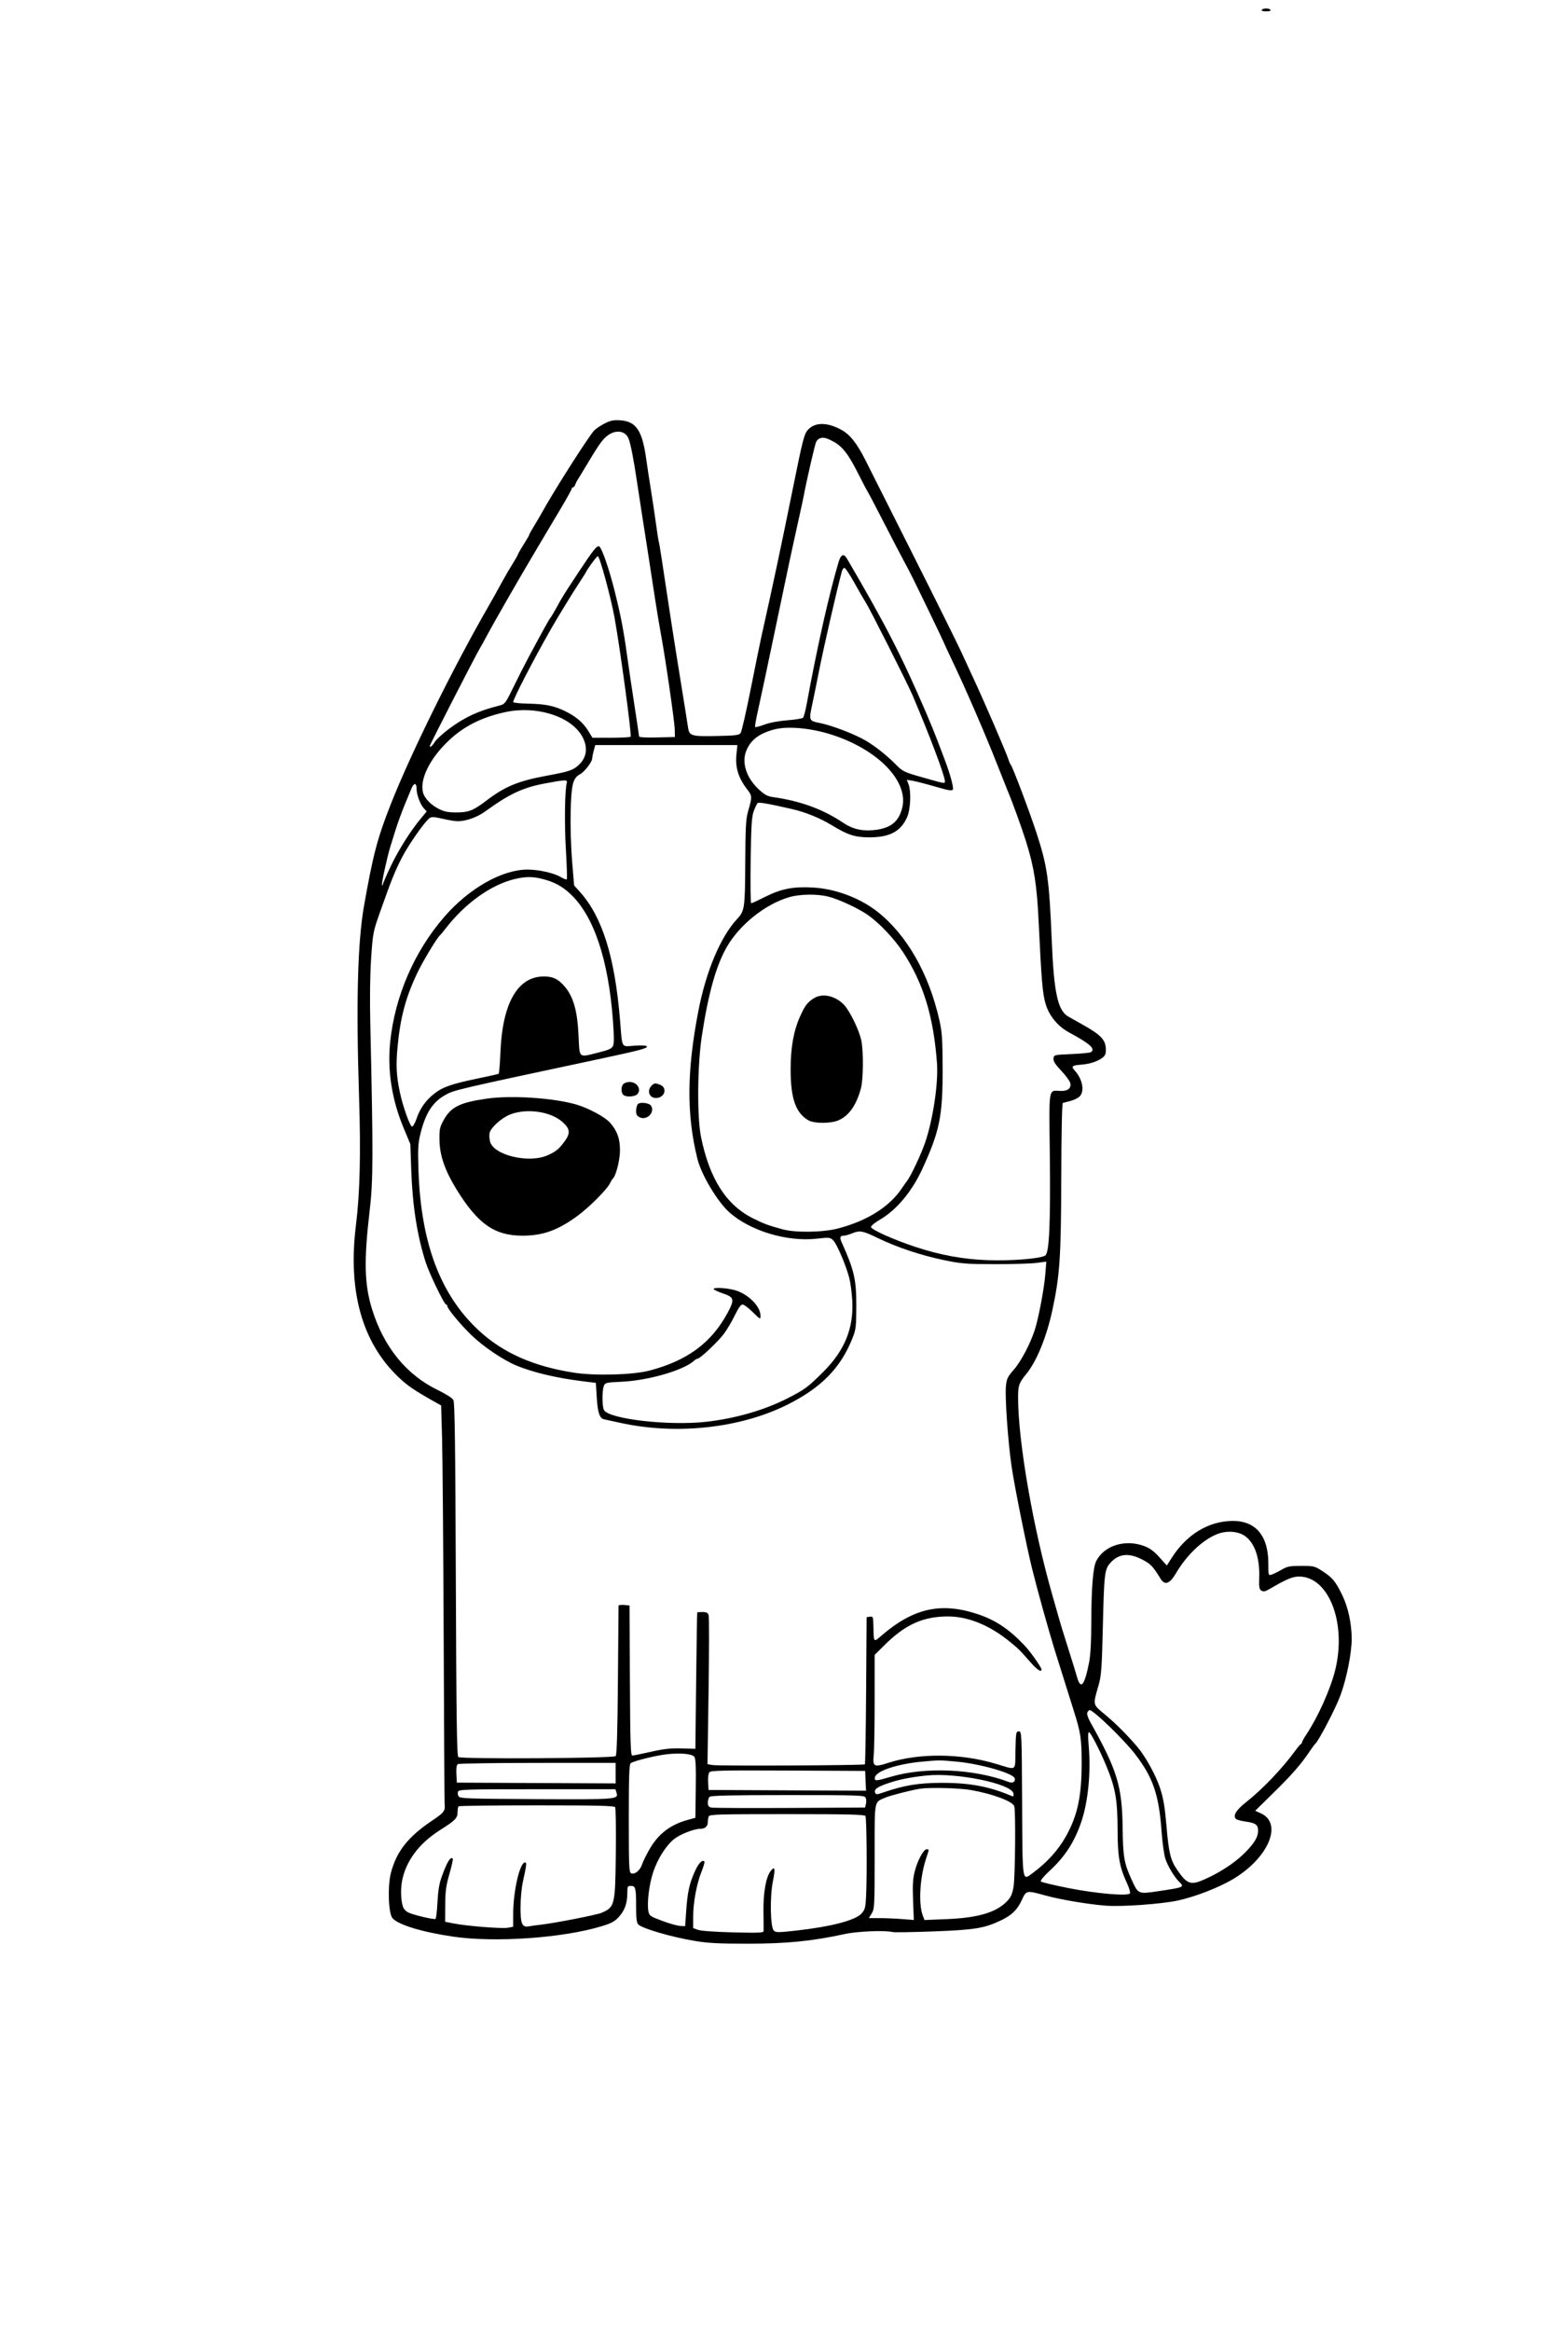 <?xml version="1.0" encoding="UTF-8" standalone="yes"?>
<svg xmlns="http://www.w3.org/2000/svg" width="1683" height="2500" viewBox="0 0 1689.612 2500" version="1.1" x="-10" y="-10">
  <g transform="translate(-10, -10) scale(1.008)">
    <path d="M1358.73 15.645C1358.152 16.577 1360.048 17.209 1363.423 17.209C1366.798 17.209 1368.694 16.577 1368.116 15.645C1367.584 14.784 1365.472 14.08 1363.423 14.08C1361.374 14.08 1359.262 14.784 1358.73 15.645M656.164 457.503C651.793 459.718 646.771 463.11 645.005 465.042C638.62 472.026 602.151 529.298 589.471 552.253C587.333 556.125 583.364 562.891 580.651 567.289C577.938 571.685 575.72 575.72 575.72 576.253C575.72 576.787 573.232 581.111 570.194 585.862C567.154 590.613 564.205 595.731 563.639 597.236C563.074 598.739 560.386 603.489 557.667 607.791C554.947 612.093 550.407 619.837 547.578 625C540.421 638.059 536.003 645.982 532.312 652.378C494.675 717.61 449.125 809.764 427.804 863.814C413.321 900.526 408.678 918.148 399.008 973.091C392.176 1011.913 390.507 1076.449 393.745 1176.471C395.723 1237.561 394.709 1279.323 390.402 1314.096C381.654 1384.717 397.115 1439.528 436.228 1476.543C445.702 1485.508 452.606 1490.207 474.246 1502.406L481.502 1506.497 482.492 1541.342C483.038 1560.508 483.808 1655.742 484.204 1752.972C484.599 1850.203 485.047 1930.812 485.199 1932.103C486.07 1939.528 484.687 1941.399 472.074 1949.839C446.261 1967.114 433.809 1982.843 427.838 2005.712C424.113 2019.986 425.142 2049.36 429.542 2054.277C435.901 2061.386 461.539 2069.147 494.501 2073.941C539.427 2080.476 611.838 2075.383 653.138 2062.786C663.703 2059.564 667.103 2057.708 671.641 2052.683C677.861 2045.798 680.516 2038.17 680.529 2027.143C680.538 2020.35 680.86 2019.712 684.282 2019.712C689.349 2019.712 689.925 2021.949 689.925 2041.63C689.925 2054.548 690.479 2059.155 692.247 2060.921C696.68 2065.357 727.869 2074.401 753.285 2078.625C766.752 2080.862 778.999 2081.482 809.606 2081.471C850.637 2081.458 878.539 2078.675 912.86 2071.172C926.475 2068.195 955.751 2066.967 964.122 2069.021C966.043 2069.493 985.92 2069.179 1008.292 2068.323C1052.131 2066.647 1062.193 2064.995 1079.986 2056.55C1091.58 2051.048 1097.47 2045.255 1102.387 2034.517C1107.006 2024.429 1107.239 2024.385 1126.967 2029.842C1143.364 2034.379 1173.44 2039.449 1192.262 2040.853C1209.496 2042.137 1251.55 2039.13 1268.966 2035.368C1287.832 2031.292 1313.359 2021.341 1328.666 2012.095C1366.245 1989.396 1381.414 1952.854 1357.697 1942.159L1351.726 1939.465 1371.02 1920.53C1390.889 1901.034 1400.433 1890.152 1409.578 1876.564C1412.475 1872.262 1415.31 1868.39 1415.881 1867.96C1419.226 1865.436 1437.389 1830.723 1442.538 1817.013C1449.376 1798.809 1454.972 1770.914 1454.889 1755.436C1454.804 1739.485 1451.081 1722.175 1445.027 1709.587C1437.885 1694.737 1434.39 1690.455 1423.786 1683.561C1415.383 1678.096 1414.512 1677.879 1400.97 1677.879C1388.609 1677.879 1386.031 1678.379 1379.85 1681.981C1375.978 1684.238 1371.225 1686.572 1369.29 1687.171C1365.832 1688.238 1365.77 1688.024 1365.77 1675.135C1365.77 1645.641 1352.153 1629.56 1327.394 1629.817C1301.859 1630.081 1278.473 1644.254 1262.62 1669.072L1257.253 1677.475 1249.324 1668.633C1243.554 1662.198 1239.154 1658.952 1233.165 1656.71C1212.785 1649.082 1190.426 1656.004 1181.844 1672.599C1178.37 1679.319 1176.594 1701.277 1176.527 1738.364C1176.491 1758.326 1175.688 1773.154 1174.244 1780.604C1169.396 1805.598 1165.233 1810.804 1161.316 1796.777C1160.114 1792.475 1156.435 1780.507 1153.137 1770.181C1147.065 1751.166 1143.256 1738.67 1140.494 1728.723C1139.657 1725.712 1137.251 1717.264 1135.145 1709.95C1114.429 1637.993 1098.342 1545.643 1098.267 1498.254C1098.246 1485.08 1099.115 1482.566 1107.032 1472.85C1118.242 1459.097 1128.719 1433.403 1134.997 1404.265C1142.879 1367.68 1144.201 1347.799 1144.424 1262.608C1144.546 1215.699 1145.217 1183.533 1146.079 1183.296C1146.876 1183.076 1150.557 1182.118 1154.26 1181.166C1157.962 1180.213 1162.362 1178.063 1164.038 1176.388C1169.617 1170.809 1167.17 1157.849 1158.811 1148.708C1154.768 1144.285 1155.911 1143.163 1165.166 1142.462C1174.476 1141.758 1182.287 1139.348 1187.813 1135.471C1191.183 1133.107 1192.114 1131.206 1192.109 1126.693C1192.098 1115.901 1187.12 1110.652 1165.519 1098.656C1160.787 1096.028 1154.64 1092.572 1151.86 1090.978C1140.71 1084.582 1136.579 1065.693 1134.285 1010.638C1131.519 944.246 1129.565 930.394 1117.957 894.869C1110.648 872.5 1092.681 824.889 1090.524 822.17C1089.82 821.283 1088.706 818.797 1088.051 816.646C1085.871 809.51 1061.267 752.595 1049.839 728.254C1046.607 721.37 1041.263 709.754 1037.962 702.441C1034.661 695.127 1011.763 649.014 987.076 599.969C962.39 550.923 939.185 504.811 935.51 497.497C926.064 478.7 918.669 469.302 909.323 464.215C893.946 455.846 880.829 455.939 873.404 464.467C869.504 468.947 868.037 474.726 857.268 528.004C845.468 586.385 835.274 634.313 823.83 685.232C822.572 690.824 817.509 715.666 812.577 740.435C807.645 765.203 802.73 786.676 801.654 788.151C799.981 790.441 796.202 790.903 775.709 791.313C748.439 791.86 746.668 791.284 745.314 781.441C744.842 778.002 741.361 756.18 737.58 732.947C731.502 695.624 724.548 650.815 717.181 601.533C715.895 592.929 714.52 584.819 714.127 583.512C713.733 582.204 712.361 573.404 711.079 563.957C709.797 554.507 707.322 537.977 705.579 527.222C703.838 516.466 701.69 502.386 700.806 495.932C696.571 464.967 690.075 455.202 672.954 454.064C665.798 453.59 662.595 454.246 656.164 457.503M660.931 469.302C655.003 473.101 651.072 478.36 638.686 499.061C633.279 508.096 628.145 516.544 627.275 517.835C626.403 519.125 625.278 521.414 624.772 522.919C624.266 524.424 623.231 525.657 622.47 525.657C621.712 525.657 621.089 526.32 621.089 527.129C621.089 527.94 615.931 537.268 609.628 547.858C603.323 558.45 591.461 578.379 583.268 592.146C565.357 622.242 538.124 669.62 530.665 683.667C527.694 689.26 524.238 695.482 522.987 697.495C519.122 703.703 469.337 800.687 469.337 802.006C469.337 804.122 472.258 801.776 474.639 797.744C476.206 795.092 483.221 788.651 490.23 783.431C506.591 771.244 521.669 764.294 543.648 758.814C549.72 757.3 550.174 756.705 558.899 738.842C563.844 728.717 570.909 714.8 574.596 707.916C590.651 677.952 596.666 667.092 598.429 664.894C599.465 663.603 602.461 658.57 605.086 653.709C610.829 643.073 611.934 641.303 628.351 616.395C643.978 592.686 648.206 587.406 650.452 588.794C653.407 590.621 661.178 613.08 667.107 636.937C673.786 663.808 676.569 678.368 680.526 707.134C682.123 718.75 685.594 742.153 688.242 759.14C690.889 776.128 693.054 790.757 693.054 791.651C693.054 792.71 699.731 793.123 712.218 792.836L731.383 792.397 731.242 784.574C731.092 776.173 721.322 708.678 716.527 682.907C714.923 674.29 712.162 657.736 710.39 646.12C706.015 617.437 698.21 567.087 695.476 549.906C694.243 542.162 692.092 528.082 690.696 518.617C687.375 496.106 684.016 479 681.851 473.579C678.716 465.727 669.46 463.834 660.931 469.302M885.856 473.508C884.77 473.946 883.213 475.551 882.398 477.074C881.123 479.457 872.112 518.605 869.054 535.044C868.493 538.055 866.294 548.263 864.165 557.728C862.035 567.193 859.326 579.513 858.141 585.106C856.959 590.699 854.905 600.203 853.578 606.227C852.251 612.25 845.15 646.042 837.797 681.32C830.446 716.599 822.613 753.434 820.391 763.177C818.171 772.921 816.722 781.261 817.173 781.713C817.625 782.164 822.092 780.998 827.098 779.122C832.581 777.068 842.293 775.238 851.524 774.521C859.95 773.866 867.528 772.647 868.364 771.812C869.197 770.978 870.972 764.355 872.303 757.096C883.456 696.32 896.349 638.972 906.397 605.444C908.891 597.125 911.901 595.939 915.388 601.902C957.021 673.082 973.534 705.23 999.978 766.583C1004.243 776.478 1009.848 790.207 1012.436 797.09C1015.023 803.974 1018.482 813.126 1020.122 817.428C1025.496 831.525 1029.454 846.004 1028.567 848.318C1027.841 850.207 1024.617 849.696 1009.388 845.283C999.321 842.364 988.423 839.56 985.174 839.05L979.266 838.126 981.076 842.639C984.127 850.238 983.349 869.585 979.661 877.938C972.88 893.288 961.14 899.562 939.194 899.562C924.049 899.562 916.406 897.109 899.316 886.758C886.036 878.716 871.073 872.649 856.106 869.24C830.371 863.378 820.962 861.768 819.739 863.021C819.019 863.758 817.222 867.53 815.746 871.402C813.504 877.289 812.951 885.94 812.367 924.202C811.984 949.37 812.262 969.961 812.985 969.959C813.708 969.956 820.487 966.848 828.048 963.051C845.002 954.535 857.808 952.028 878.65 953.145C902.91 954.443 929.266 964.315 948.06 979.14C979.36 1003.83 1003.04 1045.371 1014.176 1095.119C1017.032 1107.883 1017.514 1115.169 1017.591 1146.746C1017.711 1197.406 1014.454 1213.454 995.835 1253.911C984.689 1278.134 968.296 1297.688 950.407 1308.101C945.244 1311.106 941.02 1314.556 941.02 1315.765C941.02 1318.523 964.98 1329.316 987.954 1336.91C1015.039 1345.862 1039.271 1350.322 1066.073 1351.289C1091.2 1352.196 1122.829 1349.596 1127.411 1346.247C1131.619 1343.168 1133.026 1311.181 1132.176 1237.843C1131.333 1165.03 1130.497 1169.967 1143.578 1170.479C1151.471 1170.788 1155.415 1167.538 1153.997 1161.891C1153.459 1159.751 1149.119 1153.883 1144.351 1148.852C1137.857 1141.999 1135.795 1138.725 1136.13 1135.795C1136.574 1131.915 1136.727 1131.877 1155.35 1131.101C1165.676 1130.671 1175.005 1129.75 1176.079 1129.054C1181.333 1125.654 1175.127 1120.006 1153.202 1108.235C1140.995 1101.682 1131.876 1090.848 1127.897 1078.171C1124.454 1067.195 1123.268 1053.459 1120.219 989.168C1118.392 950.637 1115.349 931.356 1106.785 904.039C1102.207 889.441 1091.896 861.018 1087.283 850.282C1086.543 848.561 1081.225 835.185 1075.466 820.557C1062.819 788.431 1042.835 742.309 1028.791 712.83C1023.109 700.906 1018.461 690.892 1018.461 690.577C1018.461 690.025 995.967 643.368 985.713 622.653C982.944 617.06 978.914 609.316 976.757 605.444C974.601 601.572 965.056 583.268 955.549 564.768C946.042 546.269 937.735 530.429 937.089 529.568C936.442 528.708 932.19 520.612 927.639 511.577C916.879 490.216 910.594 482.059 900.82 476.768C893.073 472.575 889.892 471.882 885.856 473.508M642.356 607.012C639.263 611.317 636.733 615.138 636.733 615.502C636.733 615.867 633.326 621.322 629.163 627.624C621.91 638.598 606.175 664.29 598.98 676.901C580.034 710.108 558.504 751.704 558.515 755.08C558.517 755.814 565.734 756.564 574.551 756.749C592.814 757.131 602.074 758.985 613.719 764.593C625.253 770.15 633.245 776.902 638.619 785.635L643.26 793.179 663.371 793.179C674.432 793.179 683.755 792.652 684.089 792.006C685.274 789.712 673.254 700.773 667.017 665.676C663.185 644.125 651.012 599.186 649.005 599.186C648.44 599.186 645.447 602.708 642.356 607.012M909.934 615.222C903.935 637.578 890.211 697.606 884.806 725.125C882.61 736.311 879.751 750.391 878.454 756.414C874.438 775.053 874.445 775.067 886.536 777.472C899.492 780.047 924.416 789.653 935.681 796.411C946.324 802.797 957.541 811.719 967.616 821.813C975.103 829.315 976.341 829.905 996.558 835.641C1020.645 842.475 1020.025 842.372 1020.025 839.601C1020.025 833.991 1003.996 791.447 985.441 747.81C980.171 735.415 940.02 655.884 935.289 648.467C933.094 645.025 927.502 635.36 922.861 626.988C918.221 618.617 913.626 611.754 912.652 611.735C911.676 611.716 910.454 613.285 909.934 615.222M549.858 765.842C523.75 771.579 504.595 781.478 487.883 797.872C468.808 816.585 458.633 837.807 462.106 851.641C463.619 857.671 470.576 864.926 478.875 869.132C484.783 872.126 488.866 872.966 497.495 872.966C510.982 872.966 515.851 871.034 530.524 859.853C549.654 845.278 564.06 839.352 593.711 833.858C618.024 829.352 622.013 828.063 628.06 822.755C637.725 814.268 638.916 802.181 631.275 790.078C618.27 769.474 582.195 758.736 549.858 765.842M836.984 784.454C821.237 788.806 812.567 795.452 807.804 806.818C802.483 819.517 807.663 835.875 820.907 848.199C827.24 854.094 830.233 855.713 836.391 856.585C865.699 860.732 889.829 869.573 911.339 884.044C921.381 890.799 931.679 893.195 944.587 891.777C962.09 889.856 970.745 882.936 974.432 867.915C981.158 840.521 950.411 807.602 902.691 791.106C879.008 782.918 852.314 780.216 836.984 784.454M644.639 806.868C643.742 810.095 643.005 813.861 643.001 815.238C642.987 818.911 634.776 829.603 630.028 832.126C622.339 836.214 620.645 842.944 619.952 872.171C619.592 887.306 620.25 910.028 621.48 924.865L623.64 950.953 629.534 957.477C653.744 984.274 667.181 1027.062 672.758 1095.119C675.289 1126.015 673.65 1123.134 688.132 1122.142C695.762 1121.618 700.81 1121.907 701.424 1122.901C702.597 1124.798 693.853 1127.139 653.16 1135.817C495.795 1169.376 495.175 1169.521 485.646 1174.973C472.071 1182.741 464.659 1194.506 459.193 1216.967C456.823 1226.702 456.519 1232.738 457.267 1255.296C459.847 1333.185 480.828 1388.68 522.06 1426.672C547.782 1450.374 580.38 1464.772 623.436 1471.447C646.33 1474.998 686.48 1473.874 704.371 1469.18C744.643 1458.617 770.471 1439.526 787.686 1407.597C795.446 1393.204 794.865 1390.845 782.547 1386.719C777.129 1384.906 772.757 1382.794 772.832 1382.026C773.044 1379.837 790.083 1381.214 797.872 1384.05C811.361 1388.963 822.904 1401.234 822.904 1410.663C822.904 1414.837 822.699 1414.74 814.642 1406.783C810.097 1402.295 805.172 1398.623 803.698 1398.623C801.913 1398.623 799.168 1402.473 795.466 1410.166C792.412 1416.514 787.117 1425.457 783.7 1430.036C777.491 1438.359 758.273 1456.508 755.67 1456.508C754.911 1456.508 753.348 1457.389 752.195 1458.464C741.153 1468.766 703.583 1479.734 674.548 1481.133C657.591 1481.949 656.762 1482.151 655.383 1485.776C653.45 1490.86 653.548 1507.605 655.533 1511.314C660.742 1521.045 725.031 1528.434 765.056 1523.9C796.073 1520.388 826.802 1511.539 851.466 1499.021C870.199 1489.512 873.664 1486.951 890.174 1470.433C912.886 1447.708 922.553 1423.992 921.022 1394.758C920.568 1386.128 919.05 1374.844 917.649 1369.681C913.778 1355.441 904.319 1333.522 900.49 1329.925C897.301 1326.929 896.206 1326.824 883.293 1328.292C851.214 1331.937 811.208 1319.814 789.185 1299.773C776.632 1288.349 759.698 1259.955 755.555 1243.378C743.752 1196.144 744.032 1149.235 756.503 1084.95C764.776 1042.309 780.211 1005.767 798.027 986.644C805.932 978.159 806.356 975.205 806.6 926.94C806.791 889.365 807.289 879.958 809.503 872.184C814.24 855.535 814.244 855.594 808.004 847.423C799.276 835.99 795.818 824.62 797.123 811.632L798.19 801.001 722.228 801.001L646.267 801.001 644.639 806.868M593.132 841.857C568.836 846.372 554.7 852.969 528.249 872.134C520.064 878.066 507.957 882.353 499.393 882.353C496.446 882.353 489.115 881.166 483.104 879.715C475.294 877.83 471.435 877.539 469.582 878.694C464.548 881.834 446.386 907.664 439.201 921.904C431.524 937.117 428.346 945.058 416.128 979.579C408.795 1000.294 408.514 1001.746 406.686 1028.398C405.48 1045.992 405.15 1071.217 405.77 1098.569C408.941 1238.63 408.856 1266.313 405.166 1297.716C398.802 1351.873 399.39 1376.926 407.653 1403.653C420.152 1444.075 444.37 1473.802 478.073 1490.088C486.718 1494.265 493.453 1498.586 494.59 1500.682C496.065 1503.404 496.671 1547.799 497.204 1692.325C497.752 1840.638 498.314 1880.771 499.862 1882.056C502.713 1884.421 665.67 1883.456 668.065 1881.061C669.305 1879.819 670.019 1856.02 670.479 1800.491C670.837 1757.146 671.134 1721.112 671.14 1720.416C671.147 1719.718 673.792 1719.366 677.018 1719.634L682.885 1720.119 683.29 1800.297C683.625 1866.557 684.064 1880.476 685.818 1880.476C686.985 1880.476 695.954 1878.666 705.751 1876.452C719.512 1873.343 726.94 1872.525 738.423 1872.858L753.285 1873.288 754.107 1800.615C754.559 1760.645 755.086 1727.766 755.28 1727.55C755.474 1727.334 758.049 1727.159 761.003 1727.159C765.153 1727.159 766.619 1727.936 767.459 1730.587C768.059 1732.47 768.029 1769.033 767.394 1811.835L766.239 1889.656 771.496 1890.613C777.655 1891.733 933.351 1891.017 934.498 1889.862C934.926 1889.432 935.515 1853.88 935.806 1810.857L936.336 1732.635 939.851 1732.134C943.182 1731.661 943.379 1732.196 943.605 1742.303C944.002 1760.08 943.683 1759.701 952.137 1752.419C986.472 1722.846 1016.079 1716.316 1055.627 1729.59C1074.346 1735.875 1088.828 1745.601 1105.155 1762.855C1111.525 1769.585 1123.279 1786.237 1123.279 1788.531C1123.279 1791.92 1118.52 1788.8 1111.532 1780.834C1099.947 1767.625 1098.299 1766.003 1088.312 1757.968C1067.184 1740.968 1044.438 1731.841 1023.271 1731.871C996.633 1731.907 977.681 1740.465 955.491 1762.473L944.931 1772.947 944.931 1821.788C944.931 1848.651 944.481 1874.942 943.93 1880.211C942.667 1892.283 944.349 1893.213 958.831 1888.467C991.699 1877.691 1036.475 1877.966 1074.068 1889.172C1097.649 1896.205 1094.955 1898.016 1095.462 1874.783C1095.875 1855.851 1096.086 1854.662 1099.03 1854.662C1102.11 1854.662 1102.165 1855.84 1102.564 1931.766C1103.019 2018.08 1102.452 2014.407 1114.018 2005.903C1129.105 1994.808 1141.1 1981.564 1149.34 1966.91C1161.708 1944.912 1166.202 1924.186 1166.211 1889.08C1166.217 1862.677 1165.233 1856.059 1157.83 1832.76C1153.445 1818.958 1140.061 1776.316 1137.206 1767.053C1130.199 1744.316 1119.028 1704.161 1113.271 1681.008C1107.304 1657.017 1094.238 1591.926 1091.288 1571.496C1087.409 1544.64 1084.088 1497.406 1085.264 1485.829C1086.072 1477.888 1087.081 1475.792 1093.777 1468.14C1101.361 1459.473 1111.217 1440.809 1116.042 1425.973C1120.072 1413.587 1126.092 1381.956 1127.317 1366.737L1128.437 1352.839 1117.644 1354.221C1111.708 1354.98 1091.716 1355.571 1073.217 1355.535C1042.747 1355.476 1037.628 1355.064 1018.838 1351.169C994.307 1346.081 968.437 1337.442 948.109 1327.547C932.129 1319.77 928.905 1319.21 920.441 1322.747C917.351 1324.038 913.543 1325.094 911.979 1325.094C907.904 1325.094 907.314 1326.92 909.686 1332.196C923.101 1362.043 925.386 1371.992 925.31 1400.188C925.25 1422.486 924.92 1425.255 921.214 1434.606C908.597 1466.435 887.847 1487.588 851.431 1505.745C801.264 1530.759 733.102 1538.188 673.498 1525.138C665.754 1523.442 657.81 1521.719 655.843 1521.309C650.824 1520.263 648.86 1514.365 647.81 1497.206L646.902 1482.365 632.04 1480.512C604.617 1477.092 579.869 1471.214 562.076 1463.895C548.173 1458.177 526.707 1443.733 514.19 1431.671C502.497 1420.405 488.11 1403.13 488.11 1400.357C488.11 1399.404 487.498 1398.623 486.752 1398.623C484.789 1398.623 468.703 1365.232 464.895 1353.254C455.798 1324.629 450.856 1292.935 449.526 1254.693L448.575 1227.315 441.1 1209.324C428.702 1179.485 423.88 1148.054 427.062 1117.804C432.171 1069.21 452.822 1021.514 484.682 984.718C511.261 954.022 546.701 933.921 574.093 934.007C585.907 934.044 601.941 937.635 609.069 941.841C612.312 943.753 615.355 944.928 615.834 944.449C616.313 943.972 615.867 929.628 614.845 912.575C613.191 884.992 613.691 848.834 615.831 841.286C616.81 837.829 614.499 837.886 593.132 841.857M449.725 847.481C438.215 874.797 435.54 882.17 427.14 909.731C423.648 921.191 417.661 948.658 418.31 950.233C418.766 951.336 419.072 951.239 419.151 949.967C419.218 948.866 423.035 940.066 427.633 930.411C435.982 912.88 448.777 892.65 460.102 879.071L466.101 871.877 462.951 868.497C459.171 864.44 455.257 853.924 455.257 847.83C455.257 841.065 452.5 840.89 449.725 847.481M559.84 944.208C534.723 950.302 507.215 969.97 486.586 996.586C483.597 1000.443 480.696 1003.95 480.139 1004.38C477.181 1006.671 461.884 1032.093 455.957 1044.571C443.479 1070.845 437.822 1092.154 434.853 1124.063C433.073 1143.195 433.64 1154.055 437.353 1171.777C440.507 1186.843 448.221 1208.542 450.422 1208.542C451.478 1208.542 453.579 1204.89 455.091 1200.429C458.9 1189.174 464.825 1180.765 474.125 1173.414C483.196 1166.244 492.922 1162.883 521.851 1156.924C532.911 1154.645 542.412 1152.502 542.965 1152.161C543.515 1151.819 544.377 1141.486 544.878 1129.197C547.023 1076.6 563.324 1048.185 591.356 1048.185C600.876 1048.185 606.397 1050.77 613.038 1058.332C622.883 1069.546 627.146 1084.402 628.421 1111.937C629.542 1136.167 627.949 1134.897 650.225 1129.31C660.946 1126.621 663.933 1125.232 665.264 1122.308C666.446 1119.717 666.402 1111.727 665.117 1094.764C660.136 1029.027 644.429 982.855 619.104 959.512C610.604 951.676 602.38 947.287 590.3 944.141C579.504 941.33 571.633 941.345 559.84 944.208M853.411 963.539C828.202 970.9 801.064 992.456 787.223 1016.114C775.574 1036.023 767.139 1065.961 760.111 1112.328C755.416 1143.312 754.989 1198.411 759.28 1219.493C768.473 1264.653 786.402 1292.578 815.346 1306.821C827.38 1312.742 830.427 1313.867 846.37 1318.281C860.111 1322.084 889.573 1321.651 905.785 1317.408C937.487 1309.11 961.284 1293.958 974.656 1273.556C975.946 1271.586 978.179 1268.432 979.618 1266.546C983.924 1260.9 994.886 1237.519 999.097 1225.002C1007.498 1200.033 1013.135 1161.752 1011.541 1140.488C1007.796 1090.49 996.945 1055.217 975.066 1021.907C965.968 1008.059 950.084 991.261 938.044 982.758C928.013 975.673 907.024 965.859 895.713 962.963C883.556 959.85 865.188 960.1 853.411 963.539M880.006 1071.435C873.201 1075.637 870.487 1079.172 865.365 1090.497C858.339 1106.029 855.1 1124.011 855.094 1147.528C855.086 1178.273 860.488 1193.864 873.875 1201.721C880.293 1205.488 898.315 1205.483 906.616 1201.713C917.661 1196.696 925.271 1185.784 930.217 1167.866C932.819 1158.445 933.109 1128.37 930.71 1116.707C928.409 1105.518 918.188 1084.573 911.923 1078.206C902.52 1068.65 889.118 1065.806 880.006 1071.435M677.018 1162.516C673.874 1164.348 673.343 1171.779 676.158 1174.593C678.464 1176.899 685.942 1177.038 690.028 1174.851C691.693 1173.96 693.054 1171.605 693.054 1169.618C693.054 1162.539 683.922 1158.495 677.018 1162.516M706.463 1164.848C701.172 1170.141 703.961 1178.035 711.123 1178.035C720.543 1178.035 723.87 1167.046 715.422 1163.834C710.288 1161.882 709.321 1161.992 706.463 1164.848M530.278 1178.719C501.278 1182.901 492.015 1187.522 484.14 1201.74C479.936 1209.329 479.528 1211.349 479.747 1223.454C480.036 1239.599 485.66 1255.757 497.888 1275.579C520.718 1312.589 538.54 1325.094 568.454 1325.094C590.314 1325.094 606.228 1319.368 627.347 1303.905C639.524 1294.989 658.497 1276.04 661.762 1269.534C663.052 1266.965 664.531 1264.51 665.05 1264.08C668.349 1261.344 672.713 1244.096 672.681 1233.905C672.642 1221.162 669.756 1213.19 661.973 1204.326C656.771 1198.4 639.183 1188.903 626.433 1185.135C602.117 1177.946 556.661 1174.914 530.278 1178.719M691.88 1184.485C690.806 1185.585 689.925 1188.822 689.925 1191.679C689.925 1195.754 690.801 1197.275 693.982 1198.723C701.726 1202.253 710.374 1193.12 705.848 1186.194C703.931 1183.26 694.241 1182.076 691.88 1184.485M555.533 1195.524C546.103 1199.146 534.357 1209.767 533.224 1215.696C532.825 1217.785 533.093 1221.785 533.819 1224.587C537.592 1239.152 575.249 1248.151 595.217 1239.258C604.271 1235.227 607.401 1232.672 613.495 1224.343C619.955 1215.516 619.402 1210.86 611.023 1203.484C598.425 1192.394 573.132 1188.766 555.533 1195.524M1310.776 1644.022C1295.322 1650.246 1278.318 1666.441 1267.135 1685.587C1260.458 1697.021 1255.119 1698.986 1250.629 1691.661C1242.38 1678.204 1240.045 1675.762 1230.957 1671.075C1216.722 1663.733 1206.142 1664.718 1197.304 1674.21C1190.79 1681.206 1190.249 1685.482 1188.927 1740.457C1187.789 1787.722 1187.275 1794.956 1184.299 1805.382C1178.084 1827.162 1177.68 1825.411 1191.582 1837.023C1202.926 1846.496 1214.462 1858.018 1225.56 1870.956C1234.357 1881.211 1245.629 1901.663 1250.119 1915.518C1253.676 1926.489 1255.174 1935.433 1256.941 1956.261C1259.362 1984.751 1261.272 1992.422 1268.562 2002.911C1279.554 2018.728 1282.996 2019.617 1300.857 2011.252C1317.283 2003.559 1332.484 1993.087 1342.367 1982.655C1351.724 1972.777 1354.819 1967.242 1354.819 1960.38C1354.819 1954.443 1351.951 1952.419 1341.543 1951.006C1336.733 1950.354 1332.031 1949.052 1331.094 1948.115C1327.689 1944.711 1331.403 1938.605 1341.904 1930.354C1359.438 1916.574 1380.621 1894.415 1394.687 1875.141C1397.256 1871.621 1399.895 1868.508 1400.554 1868.221C1401.212 1867.933 1401.752 1867.089 1401.752 1866.344C1401.752 1865.598 1403.773 1861.96 1406.242 1858.26C1418.675 1839.634 1431.873 1810.341 1437.096 1789.773C1449.855 1739.553 1430.613 1689.251 1398.645 1689.251C1391.646 1689.251 1385.174 1691.982 1366.96 1702.622C1362.315 1705.335 1360.543 1705.673 1358.356 1704.262C1356.065 1702.783 1355.673 1700.546 1356.026 1690.984C1356.801 1670.011 1351.602 1654.172 1341.381 1646.378C1333.999 1640.746 1321.33 1639.772 1310.776 1644.022M1172.243 1834.585C1171.665 1836.092 1172.94 1840.222 1175.261 1844.363C1204.186 1895.965 1209.424 1912.966 1210.003 1957.134C1210.416 1988.619 1211.571 1995.418 1219.438 2012.672C1226.771 2028.755 1226.405 2028.594 1248.143 2025.369C1275.824 2021.266 1276.319 2021.047 1270.593 2015.471C1265.332 2010.347 1258.312 1998.687 1255.721 1990.77C1254.315 1986.467 1252.486 1973.407 1251.658 1961.746C1248.875 1922.506 1242.589 1904.025 1223.589 1879.237C1211.644 1863.651 1178.946 1831.977 1174.803 1831.977C1173.946 1831.977 1172.793 1833.151 1172.243 1834.585M1173.788 1870.698C1176.189 1898.152 1173.14 1929.54 1166.004 1950.821C1158.795 1972.317 1148.64 1988.173 1132.523 2003.094C1125.496 2009.601 1121.762 2014.127 1122.671 2015.036C1123.476 2015.842 1136.497 2018.957 1151.608 2021.959C1181.568 2027.911 1215.846 2030.903 1217.805 2027.735C1218.418 2026.741 1217.034 2021.89 1214.725 2016.954C1206.769 1999.936 1204.689 1988.393 1204.646 1961.045C1204.593 1927.455 1202.422 1915.152 1192.214 1890.645C1185.646 1874.878 1175.645 1855.485 1174.071 1855.465C1172.976 1855.451 1172.883 1860.374 1173.788 1870.698M723.561 1878.997C711.744 1880.186 687.242 1886.211 684.058 1888.711C682.556 1889.889 682.103 1903.612 682.103 1947.771C682.103 1999.657 682.355 2005.394 684.67 2006.283C688.573 2007.78 694.118 2003.282 696.22 1996.912C697.256 1993.777 700.896 1986.364 704.312 1980.443C713.647 1964.249 726.431 1954.399 744.681 1949.337L753.285 1946.951 753.708 1915.62C754.025 1892.115 753.634 1883.664 752.143 1881.788C749.659 1878.661 738.102 1877.533 723.561 1878.997M995.776 1886.963C968.744 1889.499 946.195 1897.045 945.188 1903.892C944.59 1907.949 946.252 1907.877 962.14 1903.166C998.753 1892.311 1051.117 1894.582 1088.063 1908.63C1092.586 1910.349 1095.698 1908.497 1094.623 1904.725C1093.102 1899.391 1057.938 1889.332 1032.541 1886.965C1014.615 1885.294 1013.572 1885.294 995.776 1886.963M499.366 1889.64C497.968 1890.527 497.477 1893.842 497.802 1900.177L498.279 1909.418 583.151 1909.823L668.023 1910.227 668.023 1899.263L668.023 1888.298 584.715 1888.321C538.895 1888.335 500.49 1888.928 499.366 1889.64M768.265 1898.326C767.192 1899.62 766.611 1904.069 766.888 1908.9L767.365 1917.24 851.527 1917.645L935.688 1918.049 935.225 1907.477L934.762 1896.902 852.441 1896.497C782.677 1896.155 769.836 1896.433 768.265 1898.326M1000.469 1901.79C984.222 1903.472 971.513 1905.957 960.674 1909.574C947.755 1913.886 944.01 1916.494 945.427 1920.188C946.248 1922.326 947.281 1922.278 954.637 1919.748C976.397 1912.265 991.992 1909.7 1016.114 1909.632C1046.298 1909.546 1067.195 1913.42 1090.954 1923.501C1093.34 1924.513 1093.739 1924.091 1093.301 1921.018C1091.827 1910.698 1032.714 1898.454 1000.469 1901.79M993.429 1915.928C983.86 1917.412 961.014 1923.29 955.959 1925.566C944.124 1930.898 944.931 1926.309 944.925 1988.274C944.92 2041.029 944.756 2044.229 941.819 2049.046L938.719 2054.13 950.039 2054.14C956.264 2054.144 967.081 2054.595 974.075 2055.139L986.791 2056.13 986 2035.183C985.379 2018.741 985.768 2012.059 987.813 2004.107C990.815 1992.425 997.215 1980.601 1000.535 1980.601C1003.351 1980.601 1003.406 1979.845 999.79 1990.903C993.17 2011.15 991.625 2039.265 996.455 2051.633L998.227 2056.175 1022.034 2055.208C1055.275 2053.858 1074.778 2048.12 1086.245 2036.309C1090.563 2031.863 1092.006 2028.731 1093.387 2020.795C1095.202 2010.371 1095.829 1938.903 1094.144 1934.51C1092.121 1929.243 1070.388 1921.198 1047.589 1917.281C1035.055 1915.127 1003.637 1914.341 993.429 1915.928M499.545 1919.018C499.005 1920.426 499.28 1922.713 500.156 1924.102C501.583 1926.364 510.203 1926.669 583.004 1927.032C670.291 1927.467 671.28 1927.384 668.891 1919.859L667.811 1916.458 584.169 1916.458C508.176 1916.458 500.438 1916.693 499.545 1919.018M768.461 1924.593C767.428 1925.626 766.583 1928.428 766.583 1930.821C766.583 1934.036 767.502 1935.394 770.103 1936.026C772.04 1936.496 809.848 1936.685 854.122 1936.447L934.621 1936.014 935.62 1932.103C936.169 1929.952 936 1926.96 935.244 1925.454C933.961 1922.899 928.411 1922.716 852.104 1922.716C790.594 1922.716 769.873 1923.181 768.461 1924.593M500.105 1934.711C499.531 1935.283 499.061 1938.124 499.061 1941.023C499.061 1947.298 496.583 1949.82 480.288 1960.116C457.705 1974.387 443.508 1993.539 439.621 2014.97C437.829 2024.853 438.666 2038.346 441.392 2043.534C442.173 2045.02 444.332 2047.049 446.189 2048.043C450.834 2050.529 473.833 2056.001 475.444 2055.005C476.166 2054.56 477.118 2046.613 477.563 2037.345C478.113 2025.857 479.432 2017.506 481.705 2011.108C487.645 1994.393 491.405 1988.068 493.914 1990.576C494.41 1991.073 492.827 1998.359 490.396 2006.769C486.74 2019.416 485.957 2025.167 485.87 2040.05L485.763 2058.041 494.936 2059.851C509.093 2062.647 546.599 2065.61 552.885 2064.431L558.511 2063.375 558.517 2049.758C558.528 2025.421 565.574 1994.681 571.144 1994.681C573.152 1994.681 572.875 1997.164 568.789 2015.801C567.467 2021.824 566.375 2033.917 566.36 2042.677C566.33 2060.552 568.037 2064.323 575.523 2062.899C577.782 2062.47 583.503 2061.685 588.235 2061.155C602.8 2059.523 648.196 2050.629 653.16 2048.436C667.214 2042.222 667.613 2040.527 668.234 1984.512C668.52 1958.698 668.196 1936.699 667.514 1935.623C666.547 1934.099 648.057 1933.667 583.711 1933.667C538.301 1933.667 500.677 1934.136 500.105 1934.711M767.533 1945.529C767.01 1946.89 766.583 1949.565 766.583 1951.474C766.583 1956.095 763.739 1958.698 758.694 1958.698C751.971 1958.698 737.107 1964.496 730.584 1969.664C721.976 1976.482 712.763 1991.051 708.107 2005.213C703.828 2018.231 701.408 2037.968 703.032 2046.619C703.972 2051.638 704.767 2052.2 717.797 2057.065C725.371 2059.894 733.991 2062.326 736.951 2062.472L742.334 2062.735 743.478 2046.308C744.861 2026.414 746.851 2017.304 752.62 2004.445C756.636 1995.491 760.616 1991.322 762.933 1993.637C763.432 1994.138 762.043 1999.038 759.845 2004.528C754.607 2017.611 750.939 2037.406 750.939 2052.586L750.939 2064.775 756.023 2066.663C759.063 2067.791 774.163 2068.88 793.57 2069.371C820.519 2070.053 826.061 2069.825 826.194 2068.029C826.283 2066.838 826.228 2057.416 826.072 2047.09C825.762 2026.751 828.806 2009.911 833.933 2003.587C838.321 1998.176 838.914 2001.169 836.153 2014.793C832.811 2031.289 833.384 2063.727 837.082 2067.419C839.298 2069.631 841.577 2069.631 861.331 2067.419C898.722 2063.232 924.579 2056.433 931.029 2049.091C934.612 2045.014 935.2 2042.76 935.771 2030.901C936.891 2007.696 936.391 1947.064 935.061 1945.009C934.075 1943.486 915.546 1943.054 851.139 1943.054C777.211 1943.054 768.382 1943.315 767.533 1945.529" stroke="none" fill="black" fill-rule="evenodd"/>
  </g>
</svg>